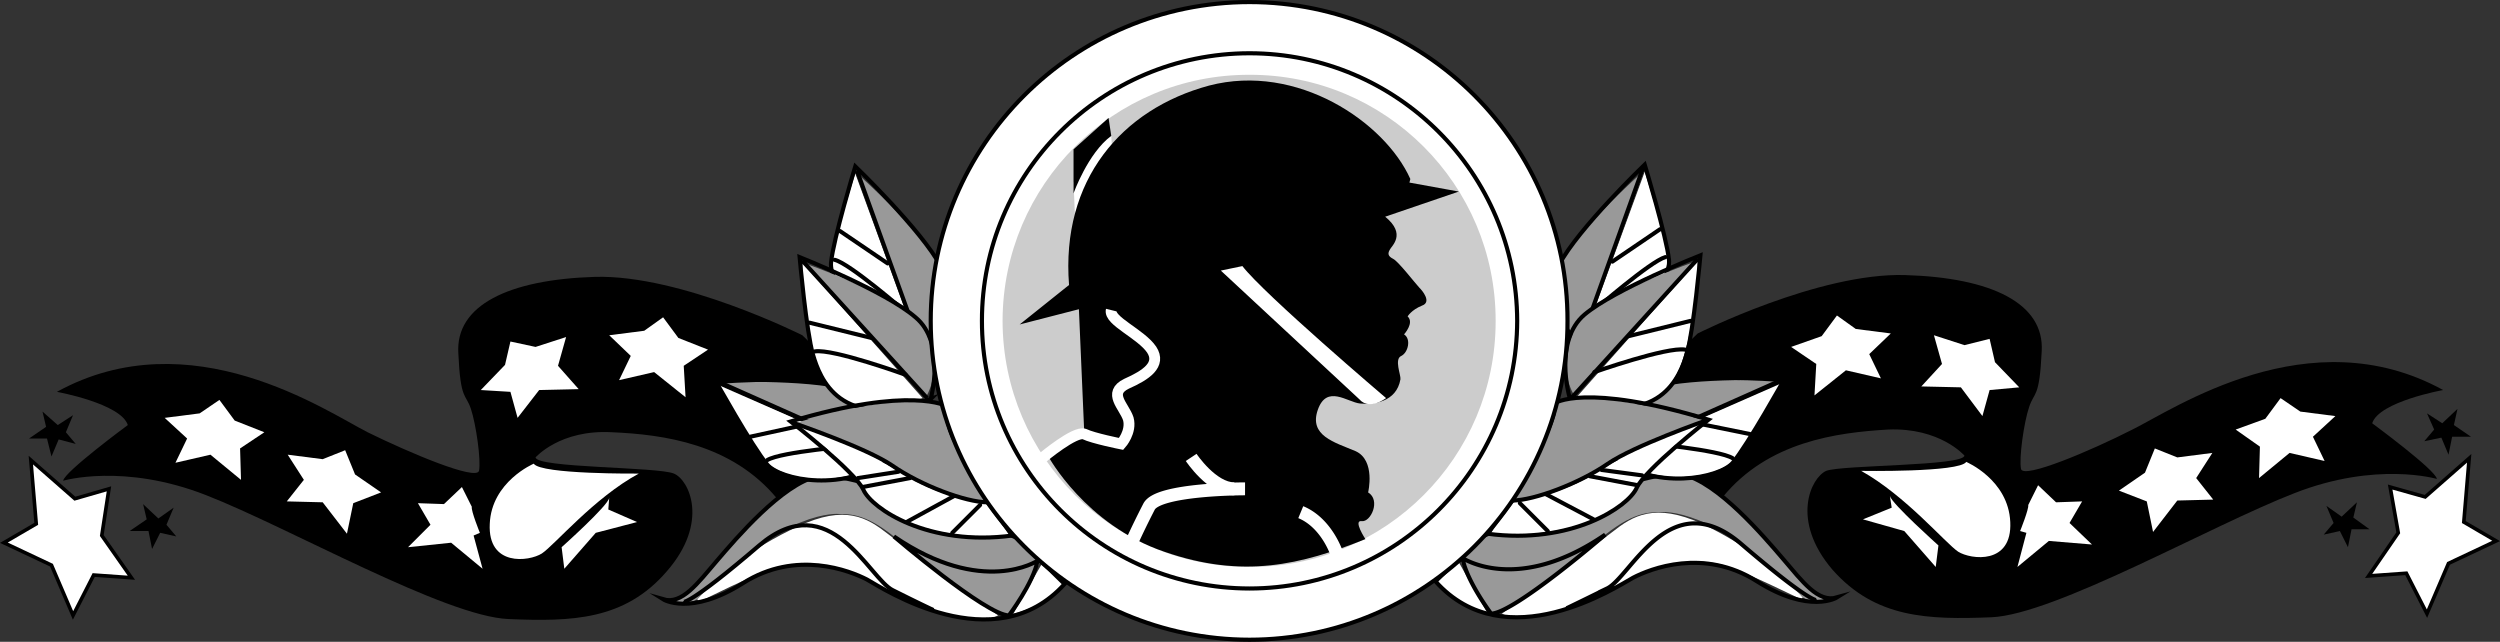 <svg xmlns="http://www.w3.org/2000/svg" width="278.363" height="71.46"><rect width="100%" height="100%" fill="#333333" stroke="none"/><path d="M89.334 37.328s-13.477-6.774-23.102-6.5c-9.636.3-15.53 3.175-15.199 8.5.242 5.312.817 4.449 1.399 6.199.57 1.7 1.144 5.726.902 6.902-.332 1.125-7.809-2.039-12.402-4.3-4.606-2.34-19.7-12.688-34.598-4.5 0 0 7.137 1.3 7.898 3.699 0 0-7.085 5.218-7.199 6.199 0 0 6.727-1.988 15.899 1.601 9.226 3.598 26.62 13.52 33.699 13.801 7.008.293 12.902.149 17.601-5.3 4.79-5.477 2.489-10.22.801-10.899-1.761-.758-15.273-.613-15.402-1.8 0 0 2.715-3.126 8.5-2.802 5.715.25 13.332 1.258 18.402 7.399l6.598.3 7.601-7.5-11.398-11"/><path fill="#fff" d="m116.033 62.73-3.199 5.598s3.633-.758 5.7-3.301l-2.5-2.297m-4.904 5.797s-9.972-7.285-12.296-9.098c-2.277-1.781-4.719-3.289-10-.8-5.215 2.398-8.95 5.488-11.203 8.101l.203.297s6.434-3.27 8.598-3.797c2.148-.621 5.238-1.05 10.101 1.297 4.77 2.394 11.524 5.629 14.598 4"/><path fill="#999" d="M115.834 62.527s-2.746 5.902-3.5 6c-.828.191-5.582-2.477-11.402-7.598-3.871-3.496-5.774-3.71-7.5-3.699-.035-.012-6.145-.66-15.801 9.5l-1 .5-1.899-.3s.981.78 6.2-5.602c5.277-6.41 8.797-9.07 13.5-7.899 4.64 1.13 18.441 6.45 18.699 6.5.172.094 2.703 2.598 2.703 2.598"/><path fill="none" stroke="#000" stroke-miterlimit="10" stroke-width=".46" d="M113.334 59.93s-18.36-7.743-22.3-6.903c-3.962.887-9.067 6.922-11.2 9.402-2.18 2.551-3.902 4.922-6 4.301 0 0 3.031 1.918 8.898-1.8 5.918-3.759 11.887-1.387 13.801-.403 1.82 1.027 14.184 9.152 22 .5zm0 0"/><path fill="none" stroke="#000" stroke-miterlimit="10" stroke-width=".46" d="M76.033 67.027s.614.469 8.5-6.297c7.926-6.746 12.239 3.746 14.899 5 2.66 1.336 4.5 2.2 4.5 2.2m11.601-5.5s-6.11 4.062-16-2.7c0 0 10.25 8.773 12.801 8.797 0 0 2.695-3.547 3.2-6.098zm0 0"/><path fill="#fff" d="M98.834 51.128 80.131 42.93s3.621 6.664 5.203 8.5c1.64 1.863 7.816 3.223 13.297-.199"/><path fill="#999" d="m80.232 42.73 18.602 8.398s.746-4.43-3.8-7.3c-3.165-2.047-14.802-1.098-14.802-1.098"/><path fill="none" stroke="#000" stroke-miterlimit="10" stroke-width=".46" d="m80.033 42.527 18.899 8.402m.402.001s-.887-6.434-5.102-7.7c-4.308-1.262-14.601-.902-14.601-.902s4.086 7.359 5.8 9.402c1.423 1.695 8.692 3.258 13.903-.8zm0 0"/><path fill="none" stroke="#000" stroke-linecap="round" stroke-miterlimit="10" stroke-width=".46" d="m89.932 47.23-6.399 1.398m11.699 1s-8.304.672-9.8 1.602"/><path fill="#fff" d="M109.834 56.128s-5.012-.636-9.203-3.3c-4.29-2.653-10.04-5.239-11.7-5.399 0 0 4.536 3.535 5.5 4.801.903 1.18 2.055 3.047 3.301 4 1.196.918 5.368 4.008 14.7 3.398l-2.598-3.5m-7.102-11.8L89.334 29.23s-.035 5.422 1.5 10.797c1.625 5.402 6.516 6.7 11.898 4.3m-.5-5.897-7-19.102s-2.34 7.199-2.601 9.601c-.172 2.485 3.137 7.875 9.402 9.5"/><path fill="#999" d="m95.334 19.23 6.898 19.2s3.723-2.509 2.7-7.802c-.785-3.671-9.598-11.398-9.598-11.398"/><path fill="none" stroke="#000" stroke-miterlimit="10" stroke-width=".46" d="m95.432 19.027 7 19.402m.3.199s4.024-5.05 2-9c-2.07-3.941-9.5-11.101-9.5-11.101s-2.437 8.043-2.699 10.703c-.25 2.191 3.664 8.512 10.2 9.398zm0 0"/><path fill="none" stroke="#000" stroke-linecap="round" stroke-miterlimit="10" stroke-width=".46" d="m98.834 29.328-5.3-3.598m7.3 9s-6.25-5.426-7.902-5.8"/><path fill="#fff" d="M71.13 52.73s-10.94.105-11.698-1.102c0 0-4.707 1.997-4.899 6.7-.238 4.785 4.364 4.21 5.801 3.3 1.438-.96 5.82-6.207 10.797-8.898"/><path fill="#fff" d="m67.834 55.43-.102 1.3 3.2 1.398-4.598 1.2-3.5 4-.3-2.399s5.202-4.644 5.3-5.5"/><path fill="#999" d="m89.334 29.23 13.7 15.098s2.484-3.696-.5-8.2c-2.102-3.093-13.2-6.898-13.2-6.898"/><path fill="none" stroke="#000" stroke-miterlimit="10" stroke-width=".46" d="m89.334 29.027 13.898 15.3m.398.103s1.735-6.266-1.698-9.102c-3.356-2.907-12.899-6.7-12.899-6.7s.754 8.368 1.5 10.899c.739 2.531 2.989 8.683 13.098 4.902zm0 0"/><path fill="none" stroke="#000" stroke-linecap="round" stroke-miterlimit="10" stroke-width=".46" d="m97.033 37.628-6.902-1.699m10.703 5.801s-8.082-2.926-10.102-2.602"/><path fill="#999" d="M88.432 47.128s8.27 2.688 10.5 4.301c2.226 1.692 9.27 4.926 10.699 4.301 0 0-4.305-7.566-4.2-10.5 0 0-2.046-2.387-17 1.898"/><path fill="none" stroke="#000" stroke-miterlimit="10" stroke-width=".46" d="M88.432 47.128s8 2.73 10.902 4.7c3.188 2.226 8.219 4.097 10.598 4.101"/><path fill="none" stroke="#000" stroke-miterlimit="10" stroke-width=".46" d="M105.432 45.23s-3.985-2.316-17.399 1.7c0 0 7.16 5.546 8.098 7.597.93 2.117 7.254 6.355 16.601 5.101 0 0-8.269-11.25-7.3-14.398zm0 0"/><path fill="#fff" d="m73.834 35.328-2.102 1.5-3.898.5 2.398 2.3-1.3 2.7 3.902-.899 3.5 2.801-.203-3.5 2.703-1.8-3.3-1.302-1.7-2.3m-17 2.699-.602 2.601-2.699 2.801 3.301.2.797 2.898 2.402-3.098 4.399-.101-2.301-2.598.902-3.203-3.402 1.101-2.797-.601M38.432 50.128l-2.5 1-3.899-.5 1.801 2.801-1.902 2.399 4 .101 2.699 3.5.703-3.402 3.098-1.2-2.899-2-1.101-2.699m-14-5.601-2.2 1.5-3.898.5 2.5 2.3-1.3 2.7 3.898-.899 3.402 2.801-.102-3.5 2.7-1.8-3.301-1.301-1.7-2.301"/><path d="m4.732 45.828.399 1.699-1.899 1.3h2l.5 2 .801-1.898 1.899.5-1.098-1.3.797-1.899-1.7 1.098-1.699-1.5m11.2 10.3.402 1.7-1.902 1.3h2.101l.399 2 .902-1.8 1.797.402-1.098-1.3.801-1.903-1.703 1.203-1.7-1.602"/><path fill="#fff" d="m3.432 51.23.601 7.098-3.601 2.101 5.3 2.5 2.399 5.598 2.3-4.5 4.2.3-3.297-4.699.797-5.199-3.797 1.098-4.902-4.297"/><path fill="none" stroke="#000" stroke-miterlimit="10" stroke-width=".403" d="m3.432 51.23.601 7.098-3.601 2.101 5.3 2.5 2.399 5.598 2.3-4.5 4.2.3-3.297-4.699.797-5.199-3.797 1.098zm0 0"/><path fill="#fff" d="m51.432 54.23-2 1.898-2.899-.101 1.399 2.402-2.5 2.5 4.8-.5 3.5 2.899-1-3.7.7-.3s-1.004-2.47-.899-2.899l-1.101-2.199"/><path fill="none" stroke="#000" stroke-linecap="round" stroke-miterlimit="10" stroke-width=".46" d="m100.033 52.527-4.5.703m5.801 0-5.3 1m10.198 1-5.3 2.898m8.198-1.898-3.097 3.098"/><path d="M189.033 37.128s13.469-6.789 23.098-6.5c9.633.286 15.527 3.16 15.203 8.5-.25 5.297-.828 4.434-1.402 6.2-.575 1.683-1.149 5.71-.899 6.902.324 1.11 7.801-2.055 12.399-4.402 4.601-2.254 19.695-12.602 34.601-4.399 0 0-7.144 1.285-7.902 3.7 0 0 7.082 5.203 7.203 6.199 0 0-6.734-2.004-15.902 1.601-9.23 3.582-26.625 13.5-33.7 13.801-7.011.277-12.906.133-17.699-5.3-4.695-5.493-2.394-10.235-.699-11 1.754-.673 15.266-.528 15.398-1.7 0 0-2.718-3.14-8.5-2.902-5.718.336-13.34 1.34-18.398 7.5l-6.602.3-7.601-7.5 11.402-11"/><path fill="#fff" d="m162.334 62.43 3.2 5.698s-3.641-.777-5.7-3.398l2.5-2.3m4.898 5.898s9.97-7.301 12.301-9.098c2.266-1.797 4.711-3.305 10-.902 5.207 2.484 8.942 5.574 11.2 8.199l-.2.203s-6.441-3.188-8.601-3.8c-2.153-.536-5.242-.97-10.098 1.398-4.777 2.379-11.531 5.613-14.602 4"/><path fill="#999" d="M162.533 62.328s2.739 5.886 3.5 6c.817.175 5.57-2.493 11.399-7.7 3.867-3.41 5.77-3.625 7.5-3.601.03-.024 6.14-.672 15.8 9.5l1 .5 1.899-.297s-.988.766-6.2-5.602c-5.28-6.425-8.804-9.085-13.5-7.898-4.644 1.113-18.445 6.434-18.699 6.5-.18.074-2.699 2.598-2.699 2.598"/><path fill="none" stroke="#000" stroke-miterlimit="10" stroke-width=".46" d="M165.033 59.73s18.348-7.758 22.301-6.902c3.953.867 9.059 6.906 11.2 9.402 2.171 2.535 3.894 4.906 6 4.297 0 0-3.04 1.902-8.903-1.797-5.922-3.773-11.89-1.402-13.797-.402-1.828 1.011-14.191 9.132-22 .402zm0 0"/><path fill="none" stroke="#000" stroke-miterlimit="10" stroke-width=".46" d="M202.334 66.828s-.625.453-8.5-6.301c-7.937-6.758-12.25 3.734-14.902 5a374.6 374.6 0 0 1-4.5 2.203m-11.598-5.602s6.102 4.145 15.898-2.601c0 0-10.156 8.762-12.699 8.8 0 0-2.703-3.562-3.199-6.199zm0 0"/><path fill="#fff" d="m179.533 50.93 18.7-8.2s-3.626 6.645-5.2 8.5c-1.648 1.848-7.824 3.203-13.3-.203"/><path fill="#999" d="m198.13 42.527-18.597 8.402s-.754-4.449 3.801-7.3c3.156-2.063 14.797-1.102 14.797-1.102"/><path fill="none" stroke="#000" stroke-miterlimit="10" stroke-width=".46" d="m198.334 42.328-18.902 8.402m-.399 0s.88-6.45 5.098-7.703c4.305-1.274 14.601-.899 14.601-.899s-4.09 7.344-5.8 9.399c-1.426 1.683-8.696 3.246-13.899-.797zm0 0"/><path fill="none" stroke="#000" stroke-linecap="round" stroke-miterlimit="10" stroke-width=".46" d="m188.432 47.027 6.402 1.3m-11.704 1.001s8.302.754 9.802 1.699"/><path fill="#fff" d="M168.533 55.93s5.004-.653 9.2-3.302c4.285-2.668 10.035-5.257 11.699-5.398 0 0-4.54 3.52-5.5 4.7-.91 1.265-2.059 3.132-3.301 4.097-1.203.902-5.371 3.996-14.7 3.402l2.602-3.5m7.097-11.801 13.403-15.101s.028 5.406-1.601 10.8c-1.535 5.387-6.422 6.684-11.801 4.301m.499-5.898 7-19.102s2.337 7.184 2.5 9.602c.267 2.469-3.038 7.86-9.296 9.398"/><path fill="#999" d="m183.033 19.027-6.902 19.203s-3.727-2.523-2.7-7.8c.778-3.688 9.602-11.403 9.602-11.403"/><path fill="none" stroke="#000" stroke-miterlimit="10" stroke-width=".46" d="m182.932 18.73-7 19.5m-.302.2s-4.026-5.067-2-9c2.067-3.958 9.5-11.102 9.5-11.102s2.43 8.023 2.704 10.601c.242 2.278-3.672 8.598-10.203 9.5zm0 0"/><path fill="none" stroke="#000" stroke-linecap="round" stroke-miterlimit="10" stroke-width=".46" d="m179.533 29.128 5.301-3.601m-7.301 9s6.239-5.438 7.899-5.899"/><path fill="#fff" d="M207.232 52.43s10.938.187 11.7-1c0 0 4.699 1.98 4.902 6.698.23 4.77-4.371 4.192-5.8 3.301-1.446-.976-5.829-6.222-10.802-9m3.2 2.801.199 1.297-3.2 1.3 4.602 1.301 3.5 4 .301-2.398s-5.21-4.66-5.402-5.5"/><path fill="#999" d="m189.033 29.027-13.699 15.101s-2.492-3.71.5-8.199c2.09-3.11 13.2-6.902 13.2-6.902"/><path fill="none" stroke="#000" stroke-miterlimit="10" stroke-width=".46" d="m189.033 28.828-13.902 15.3m-.399 0s-1.738-6.183 1.7-9.101c3.351-2.82 12.902-6.598 12.902-6.598s-.762 8.352-1.5 10.899c-.746 2.511-3 8.668-13.102 4.8zm0 0"/><path fill="none" stroke="#000" stroke-linecap="round" stroke-miterlimit="10" stroke-width=".46" d="m181.334 37.43 6.898-1.7m-10.699 5.7s8.07-2.84 10.098-2.5"/><path fill="#999" d="M189.932 46.828s-8.274 2.773-10.5 4.402c-2.23 1.676-9.274 4.91-10.7 4.297 0 0 4.446-7.652 4.301-10.598 0 0 1.938-2.3 16.899 1.899"/><path fill="none" stroke="#000" stroke-miterlimit="10" stroke-width=".46" d="M189.932 46.828s-8.004 2.816-10.899 4.8c-3.199 2.211-8.23 4.082-10.601 4.102"/><path fill="none" stroke="#000" stroke-miterlimit="10" stroke-width=".46" d="M173.033 44.93s3.32-2.4 17.2 1.8c0 0-7.067 5.527-8 7.598-.934 2.101-7.262 6.34-16.602 5.101 0 0 8.191-12.02 7.402-14.5zm0 0"/><path fill="#fff" d="m204.533 35.128 2.098 1.5 3.902.5-2.402 2.301 1.3 2.7-3.898-.899-3.5 2.797.2-3.5-2.801-1.899 3.402-1.199 1.7-2.3m16.999 2.601.598 2.598 2.703 2.8-3.3.301-.802 2.899-2.398-3.2-4.402-.101 2.3-2.5-.898-3.2 3.398 1.102 2.801-.699m18.399 12.2 2.5 1 3.902-.5-1.8 2.8 1.898 2.398-4 .102-2.7 3.5-.699-3.402-3.101-1.2 2.902-2 1.098-2.699m14-5.601 2.199 1.5 3.902.5-2.5 2.3 1.301 2.7-3.902-.899-3.399 2.801.098-3.5-2.7-1.902 3.302-1.2 1.699-2.3"/><path d="m273.63 45.527-.398 1.8 1.899 1.301h-2.098l-.402 2-.797-1.898-1.902.398 1.101-1.3-.8-1.801 1.699 1.101 1.699-1.601M262.432 55.93l-.399 1.698 1.801 1.301h-2l-.402 2-.899-1.8-1.8.398 1.101-1.297-.8-1.902 1.698 1.199 1.7-1.598"/><path fill="#fff" d="m274.932 51.027-.598 7.101 3.598 2.102-5.301 2.5-2.399 5.598-2.3-4.5-4.2.3 3.301-4.8-.902-5.098 3.902 1.098 4.899-4.301"/><path fill="none" stroke="#000" stroke-miterlimit="10" stroke-width=".403" d="m274.932 51.027-.598 7.101 3.598 2.102-5.301 2.5-2.399 5.598-2.3-4.5-4.2.3 3.301-4.8-.902-5.098 3.902 1.098zm0 0"/><path fill="#fff" d="m226.932 54.027 2 1.902 2.902-.101-1.402 2.402 2.5 2.398-4.801-.398-3.5 2.898 1-3.8-.7-.2s1-2.484.903-2.898l1.098-2.203"/><path fill="none" stroke="#000" stroke-linecap="round" stroke-miterlimit="10" stroke-width=".46" d="m178.334 52.328 4.5.601m-5.801.098 5.301 1m-10.204 1 5.302 2.8m-8.2-1.8 3.102 3.101"/><path fill="#fff" d="M139.13.23c19.571.023 35.454 15.906 35.403 35.5.051 19.59-15.832 35.473-35.402 35.5-19.617-.027-35.5-15.91-35.5-35.5 0-19.594 15.883-35.477 35.5-35.5"/><path fill="none" stroke="#000" stroke-linecap="round" stroke-miterlimit="10" stroke-width=".46" d="M139.13.23c19.571.023 35.454 15.906 35.403 35.5.051 19.59-15.832 35.473-35.402 35.5-19.617-.027-35.5-15.91-35.5-35.5 0-19.594 15.883-35.477 35.5-35.5zm0 0"/><path fill="#fff" d="M139.13 5.93c16.427.015 29.759 13.35 29.802 29.8-.043 16.445-13.375 29.781-29.801 29.797-16.473-.016-29.805-13.352-29.797-29.797-.008-16.45 13.324-29.785 29.797-29.8"/><path fill="none" stroke="#000" stroke-linecap="round" stroke-miterlimit="10" stroke-width=".46" d="M139.13 5.93c16.427.015 29.759 13.35 29.802 29.8-.043 16.445-13.375 29.781-29.801 29.797-16.473-.016-29.805-13.352-29.797-29.797-.008-16.45 13.324-29.785 29.797-29.8zm0 0"/><path fill="#ccc" d="M139.13 8.328c15.134-.043 27.423 12.242 27.403 27.402.02 15.156-12.27 27.441-27.402 27.398-15.18.043-27.469-12.242-27.5-27.398.031-15.16 12.32-27.445 27.5-27.402"/><path fill="#fff" d="m123.732 15.128.102 1.5-4.102 8.301-.199-4.601s2.324-5.442 4.2-5.2"/><path d="M157.033 19.93c-2.832-6.34-12.605-12.954-22.402-10.403-9.754 2.625-16.512 10.531-15.598 22.203l-5.5 4.398 6.598-1.699.601 13.899-4 2.5s4.118 7.613 12.899 10.601c8.758 3.047 15.226 1.469 22.402-1.402 0 0-1.426-2.16-.402-2 .988.125 2.14-2.317.703-3.2 0 0 .863-3.574-1.402-4.597-2.336-.988-5.211-1.707-4.2-4.602 1-2.855 3.301-.843 4.7-.699 1.476.145 4.062-.144 4.5-2.699.066-.465-.723-2.262.101-2.602.754-.378 1.114-1.886.301-2.398 0 0 1.172-1.285.398-2 0 0 .415-.723 1.602-1.203 1.113-.383.035-1.676-.3-2-.384-.395-2.325-2.91-2.903-3.2-.57-.288-.64-.574-.399-1 .188-.437 1.915-1.73-.5-3.699l8.2-2.8-5.5-1"/><path fill="#fff" d="M154.334 44.328s-13.574-11.547-16-14.7l-2.402.5 15.5 14.399s.902 1.191 2.902-.2"/><path fill="none" stroke="#fff" stroke-miterlimit="10" stroke-width="1.438" d="M148.834 61.628s-1.102-3.402-4-4.601m-6.204-2.597s-9.73-.016-10.698 2a93.212 93.212 0 0 0-1.899 3.898"/><path fill="none" stroke="#fff" stroke-miterlimit="10" stroke-width="1.208" d="M116.13 50.93s3.571-2.981 4.602-2.602c.981.48 4.102 1.101 4.102 1.101s1.191-1.34.797-2.8c-.469-1.415-2.336-2.852-.2-3.899 2.176-.965 3.903-2.113 2.801-3.8-1.199-1.766-4.792-3.204-4.5-4.403"/><path fill="none" stroke="#fff" stroke-miterlimit="10" stroke-width="1.438" d="M132.63 50.93s2.31 3.484 4.802 3.5"/><path d="m123.432 13.128-3.899 3.5v4.899s1.606-4.488 4.2-6.399l-.301-2"/></svg>
